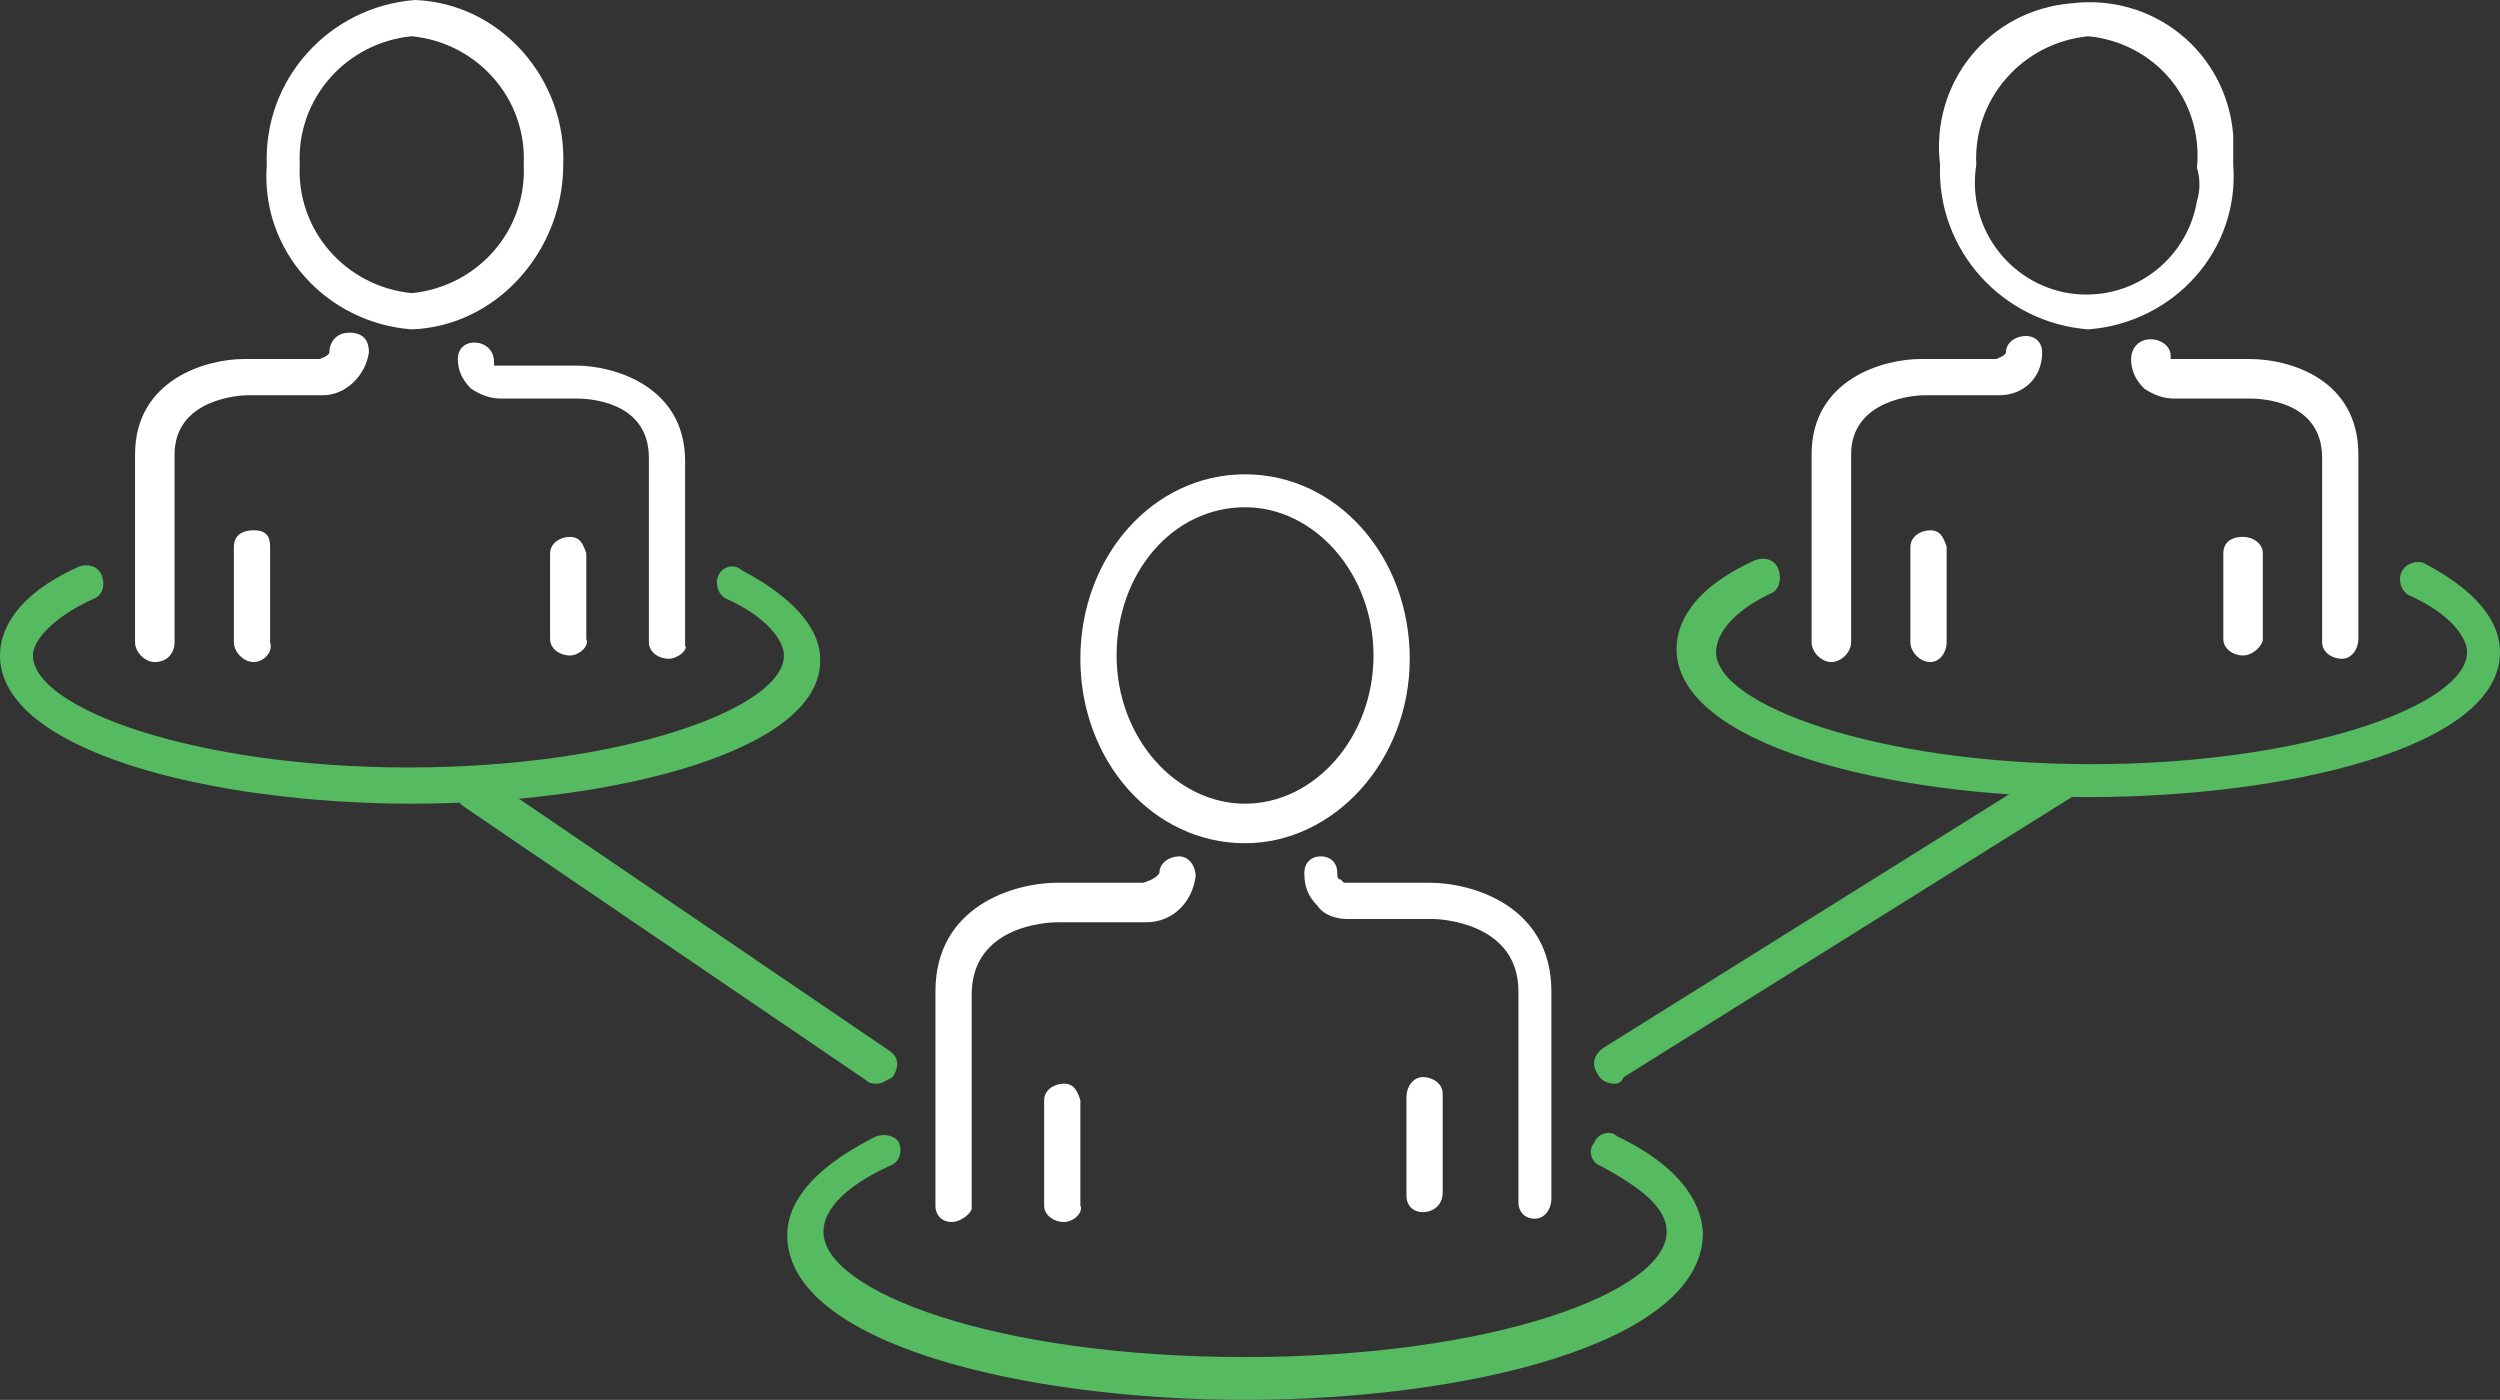 <?xml version="1.0" encoding="utf-8"?>
<!-- Generator: Adobe Illustrator 23.0.6, SVG Export Plug-In . SVG Version: 6.00 Build 0)  -->
<svg version="1.1" id="Livello_1" xmlns="http://www.w3.org/2000/svg" xmlns:xlink="http://www.w3.org/1999/xlink" x="0px" y="0px"
	 viewBox="0 0 75.9 42.5" style="enable-background:new 0 0 75.9 42.5;" xml:space="preserve">
<rect x="0" y="0" width="75.9" height="42.5" fill="#333333" stroke="none"/>
<style type="text/css">
	.st0{fill:#FFFFFF;}
	.st1{fill:#56BA61;}
</style>
<title>funzTavola disegno 3</title>
<path class="st0" d="M58.6,20.1c-0.3,0-0.6-0.3-0.6-0.6l0,0v-2.9c0-0.3,0.3-0.5,0.6-0.5c0.3,0,0.4,0.2,0.5,0.5v2.9
	C59.1,19.8,58.9,20.1,58.6,20.1z"/>
<path class="st0" d="M55.6,20.1c-0.3,0-0.6-0.3-0.6-0.6l0,0v-5.7c0-2.3,2.2-2.9,3.3-2.9h2.3c0,0,0.3-0.1,0.3-0.2
	c0-0.3,0.3-0.5,0.6-0.5c0.3,0,0.5,0.2,0.5,0.5c0,0,0,0,0,0C62,11.5,61.4,12,60.7,12h-2.3c-0.2,0-2.2,0.1-2.2,1.8v5.7
	C56.2,19.8,55.9,20.1,55.6,20.1C55.6,20.1,55.6,20.1,55.6,20.1z"/>
<path class="st0" d="M68.1,19.9c-0.3,0-0.6-0.2-0.6-0.5v0v-2.6c0-0.3,0.2-0.5,0.6-0.5l0,0c0.3,0,0.6,0.2,0.6,0.5v0v2.6
	C68.7,19.6,68.4,19.9,68.1,19.9L68.1,19.9z"/>
<path class="st0" d="M71.1,20c-0.3,0-0.6-0.2-0.6-0.5v0v-5.6c0-1.8-2-1.8-2.2-1.8H66c-0.3,0-0.6-0.1-0.9-0.3
	c-0.3-0.3-0.4-0.6-0.4-0.9c0-0.3,0.2-0.6,0.6-0.6l0,0l0,0c0.3,0,0.6,0.2,0.6,0.5c0,0,0,0,0,0c0,0,0,0.1,0,0.1c0,0,0.1,0,0.1,0h2.3
	c1.2,0,3.3,0.6,3.3,2.9v5.6C71.6,19.7,71.4,20,71.1,20z"/>
<path class="st0" d="M63.4,10c-2.6-0.2-4.6-2.4-4.5-5c-0.3-2.5,1.5-4.7,4-4.9c2.5-0.3,4.7,1.5,4.9,4c0,0.3,0,0.6,0,0.9
	C68,7.6,66,9.8,63.4,10z M63.4,1.1C61.4,1.3,59.9,3,60,5c-0.3,1.9,1,3.6,2.8,3.9c1.9,0.3,3.6-1,3.9-2.8c0.1-0.3,0.1-0.7,0-1
	C66.9,3,65.4,1.3,63.4,1.1L63.4,1.1z"/>
<path class="st0" d="M7.7,20.1c-0.3,0-0.6-0.3-0.6-0.6v-2.9c0-0.3,0.2-0.5,0.6-0.5s0.5,0.2,0.5,0.5v2.9C8.3,19.8,8,20.1,7.7,20.1
	C7.7,20.1,7.7,20.1,7.7,20.1z"/>
<path class="st0" d="M4.7,20.1c-0.3,0-0.6-0.3-0.6-0.6v-5.7c0-2.3,2.2-2.9,3.3-2.9h2.3c0,0,0.3-0.1,0.3-0.2c0-0.3,0.2-0.6,0.6-0.6
	s0.6,0.2,0.6,0.6c-0.1,0.7-0.7,1.3-1.4,1.3H7.5c-0.2,0-2.2,0.1-2.2,1.8v5.7C5.3,19.8,5.1,20.1,4.7,20.1C4.8,20.1,4.8,20.1,4.7,20.1z
	"/>
<path class="st0" d="M17.3,19.9c-0.3,0-0.6-0.2-0.6-0.5v-2.6c0-0.3,0.3-0.5,0.6-0.5c0.3,0,0.4,0.2,0.5,0.5v2.6
	C17.9,19.6,17.6,19.9,17.3,19.9L17.3,19.9z"/>
<path class="st0" d="M20.3,20c-0.3,0-0.6-0.2-0.6-0.5v-5.6c0-1.8-2-1.8-2.2-1.8h-2.3c-0.3,0-0.6-0.1-0.9-0.3
	c-0.3-0.3-0.4-0.6-0.4-0.9c0-0.3,0.2-0.5,0.5-0.5c0,0,0,0,0,0l0,0c0.3,0,0.6,0.2,0.6,0.6l0,0c0,0,0,0.1,0,0.1c0,0,0.1,0,0.1,0h2.4
	c1.1,0,3.3,0.6,3.3,2.9v5.6C20.9,19.7,20.6,20,20.3,20C20.3,20,20.3,20,20.3,20z"/>
<path class="st0" d="M12.5,10C9.9,9.8,7.9,7.6,8.1,5c-0.1-2.6,1.9-4.8,4.5-5c2.6,0.1,4.6,2.4,4.5,5c0,0,0,0,0,0
	C17.1,7.6,15.1,9.9,12.5,10C12.5,10,12.5,10,12.5,10z M12.5,1.1C10.5,1.3,9,3,9.1,5C9,7,10.5,8.7,12.5,8.9C14.5,8.7,16,7,15.9,5
	C16,3,14.5,1.3,12.5,1.1L12.5,1.1z"/>
<path class="st1" d="M26.6,32.9c-0.1,0-0.2,0-0.3-0.1l-12.2-8.3c-0.3-0.2-0.3-0.5-0.1-0.8c0.2-0.3,0.5-0.3,0.8-0.1l12.2,8.3
	c0.3,0.2,0.3,0.5,0.1,0.8C26.9,32.8,26.8,32.9,26.6,32.9z"/>
<path class="st1" d="M49,32.9c-0.2,0-0.4-0.1-0.5-0.3c-0.2-0.3-0.1-0.6,0.2-0.8c0,0,0,0,0,0l13.6-8.5c0.3-0.2,0.6-0.1,0.8,0.2
	c0,0,0,0,0,0c0.2,0.2,0.1,0.6-0.2,0.7c0,0,0,0,0,0l-13.6,8.5C49.2,32.9,49.1,32.9,49,32.9z"/>
<path class="st1" d="M63.4,24.2c-6.1,0-12.5-1.6-12.5-4.5c0-0.7,0.4-1.8,2.4-2.7c0.3-0.1,0.6,0,0.7,0.3c0,0,0,0,0,0
	c0.1,0.3,0,0.6-0.2,0.7c0,0,0,0,0,0c-1.1,0.5-1.7,1.2-1.7,1.8c0,1.6,4.9,3.4,11.4,3.4s11.4-1.8,11.4-3.4c0-0.5-0.6-1.2-1.7-1.7
	c-0.3-0.1-0.4-0.5-0.3-0.7c0.1-0.3,0.5-0.4,0.7-0.3c1.9,1,2.3,2,2.3,2.7C75.9,22.7,69.4,24.2,63.4,24.2z"/>
<path class="st1" d="M12.5,24.4C6.4,24.4,0,22.8,0,19.9c0-0.7,0.4-1.8,2.4-2.7c0.3-0.1,0.6,0,0.7,0.3c0.1,0.3,0,0.6-0.3,0.7
	c-1.1,0.5-1.8,1.2-1.8,1.7c0,1.6,4.9,3.4,11.4,3.4s11.4-1.8,11.4-3.4c0-0.5-0.6-1.2-1.7-1.7c-0.3-0.1-0.4-0.5-0.3-0.7c0,0,0,0,0,0
	c0.1-0.3,0.5-0.4,0.7-0.2c1.9,1,2.4,2,2.4,2.7C25,22.8,18.6,24.4,12.5,24.4z"/>
<path class="st0" d="M32.3,37.1c-0.3,0-0.6-0.2-0.6-0.5c0,0,0,0,0,0v-3.2c0-0.3,0.3-0.5,0.6-0.5c0.3,0,0.4,0.2,0.5,0.5v3.2
	C32.9,36.8,32.6,37.1,32.3,37.1z"/>
<path class="st0" d="M28.9,37.1c-0.3,0-0.5-0.2-0.5-0.5c0,0,0,0,0,0v-6.5c0-2.6,2.4-3.3,3.7-3.3h2.6c0,0,0.4-0.1,0.5-0.3
	c0-0.3,0.3-0.5,0.6-0.5c0.3,0,0.5,0.3,0.5,0.6c0,0,0,0,0,0c-0.1,0.8-0.7,1.4-1.5,1.4h-2.7c-0.3,0-2.6,0.1-2.6,2.2v6.5
	C29.5,36.8,29.2,37.1,28.9,37.1L28.9,37.1z"/>
<path class="st0" d="M43.2,36.8c-0.3,0-0.5-0.2-0.5-0.5v-3c0-0.3,0.2-0.6,0.5-0.6c0.3,0,0.6,0.2,0.6,0.5c0,0,0,0,0,0v3
	C43.8,36.6,43.5,36.8,43.2,36.8z"/>
<path class="st0" d="M46.6,37c-0.3,0-0.5-0.2-0.5-0.5v-6.4c0-2.1-2.4-2.2-2.6-2.2h-2.6c-0.3,0-0.7-0.1-0.9-0.4
	c-0.3-0.3-0.4-0.6-0.4-1c0-0.3,0.2-0.5,0.5-0.5l0,0c0.3,0,0.5,0.2,0.5,0.5c0,0.1,0,0.2,0.1,0.2c0,0,0.1,0.1,0.1,0.1h2.6
	c1.3,0,3.7,0.7,3.7,3.3v6.3C47.1,36.7,46.9,37,46.6,37z"/>
<path class="st0" d="M37.8,25.6c-2.8,0-5-2.5-5-5.6s2.2-5.6,5-5.6s5,2.5,5,5.6S40.5,25.6,37.8,25.6z M37.8,15.4
	c-2.2,0-3.9,2-3.9,4.5s1.8,4.5,3.9,4.5s3.9-2,3.9-4.5S39.9,15.4,37.8,15.4z"/>
<path class="st1" d="M37.8,42.5c-6.7,0-13.9-1.7-13.9-5c0-0.8,0.5-1.9,2.7-3c0.3-0.1,0.6,0,0.7,0.2c0,0,0,0,0,0
	c0.1,0.3,0,0.6-0.3,0.7c-1.3,0.6-2,1.3-2,2c0,1.8,5.2,3.8,12.8,3.8s12.8-2,12.8-3.8c0-0.7-0.7-1.3-2-2c-0.3-0.1-0.4-0.5-0.2-0.7
	c0.1-0.3,0.5-0.4,0.7-0.2c2.1,1,2.6,2.2,2.6,3C51.6,40.8,44.5,42.5,37.8,42.5z"/>
</svg>
